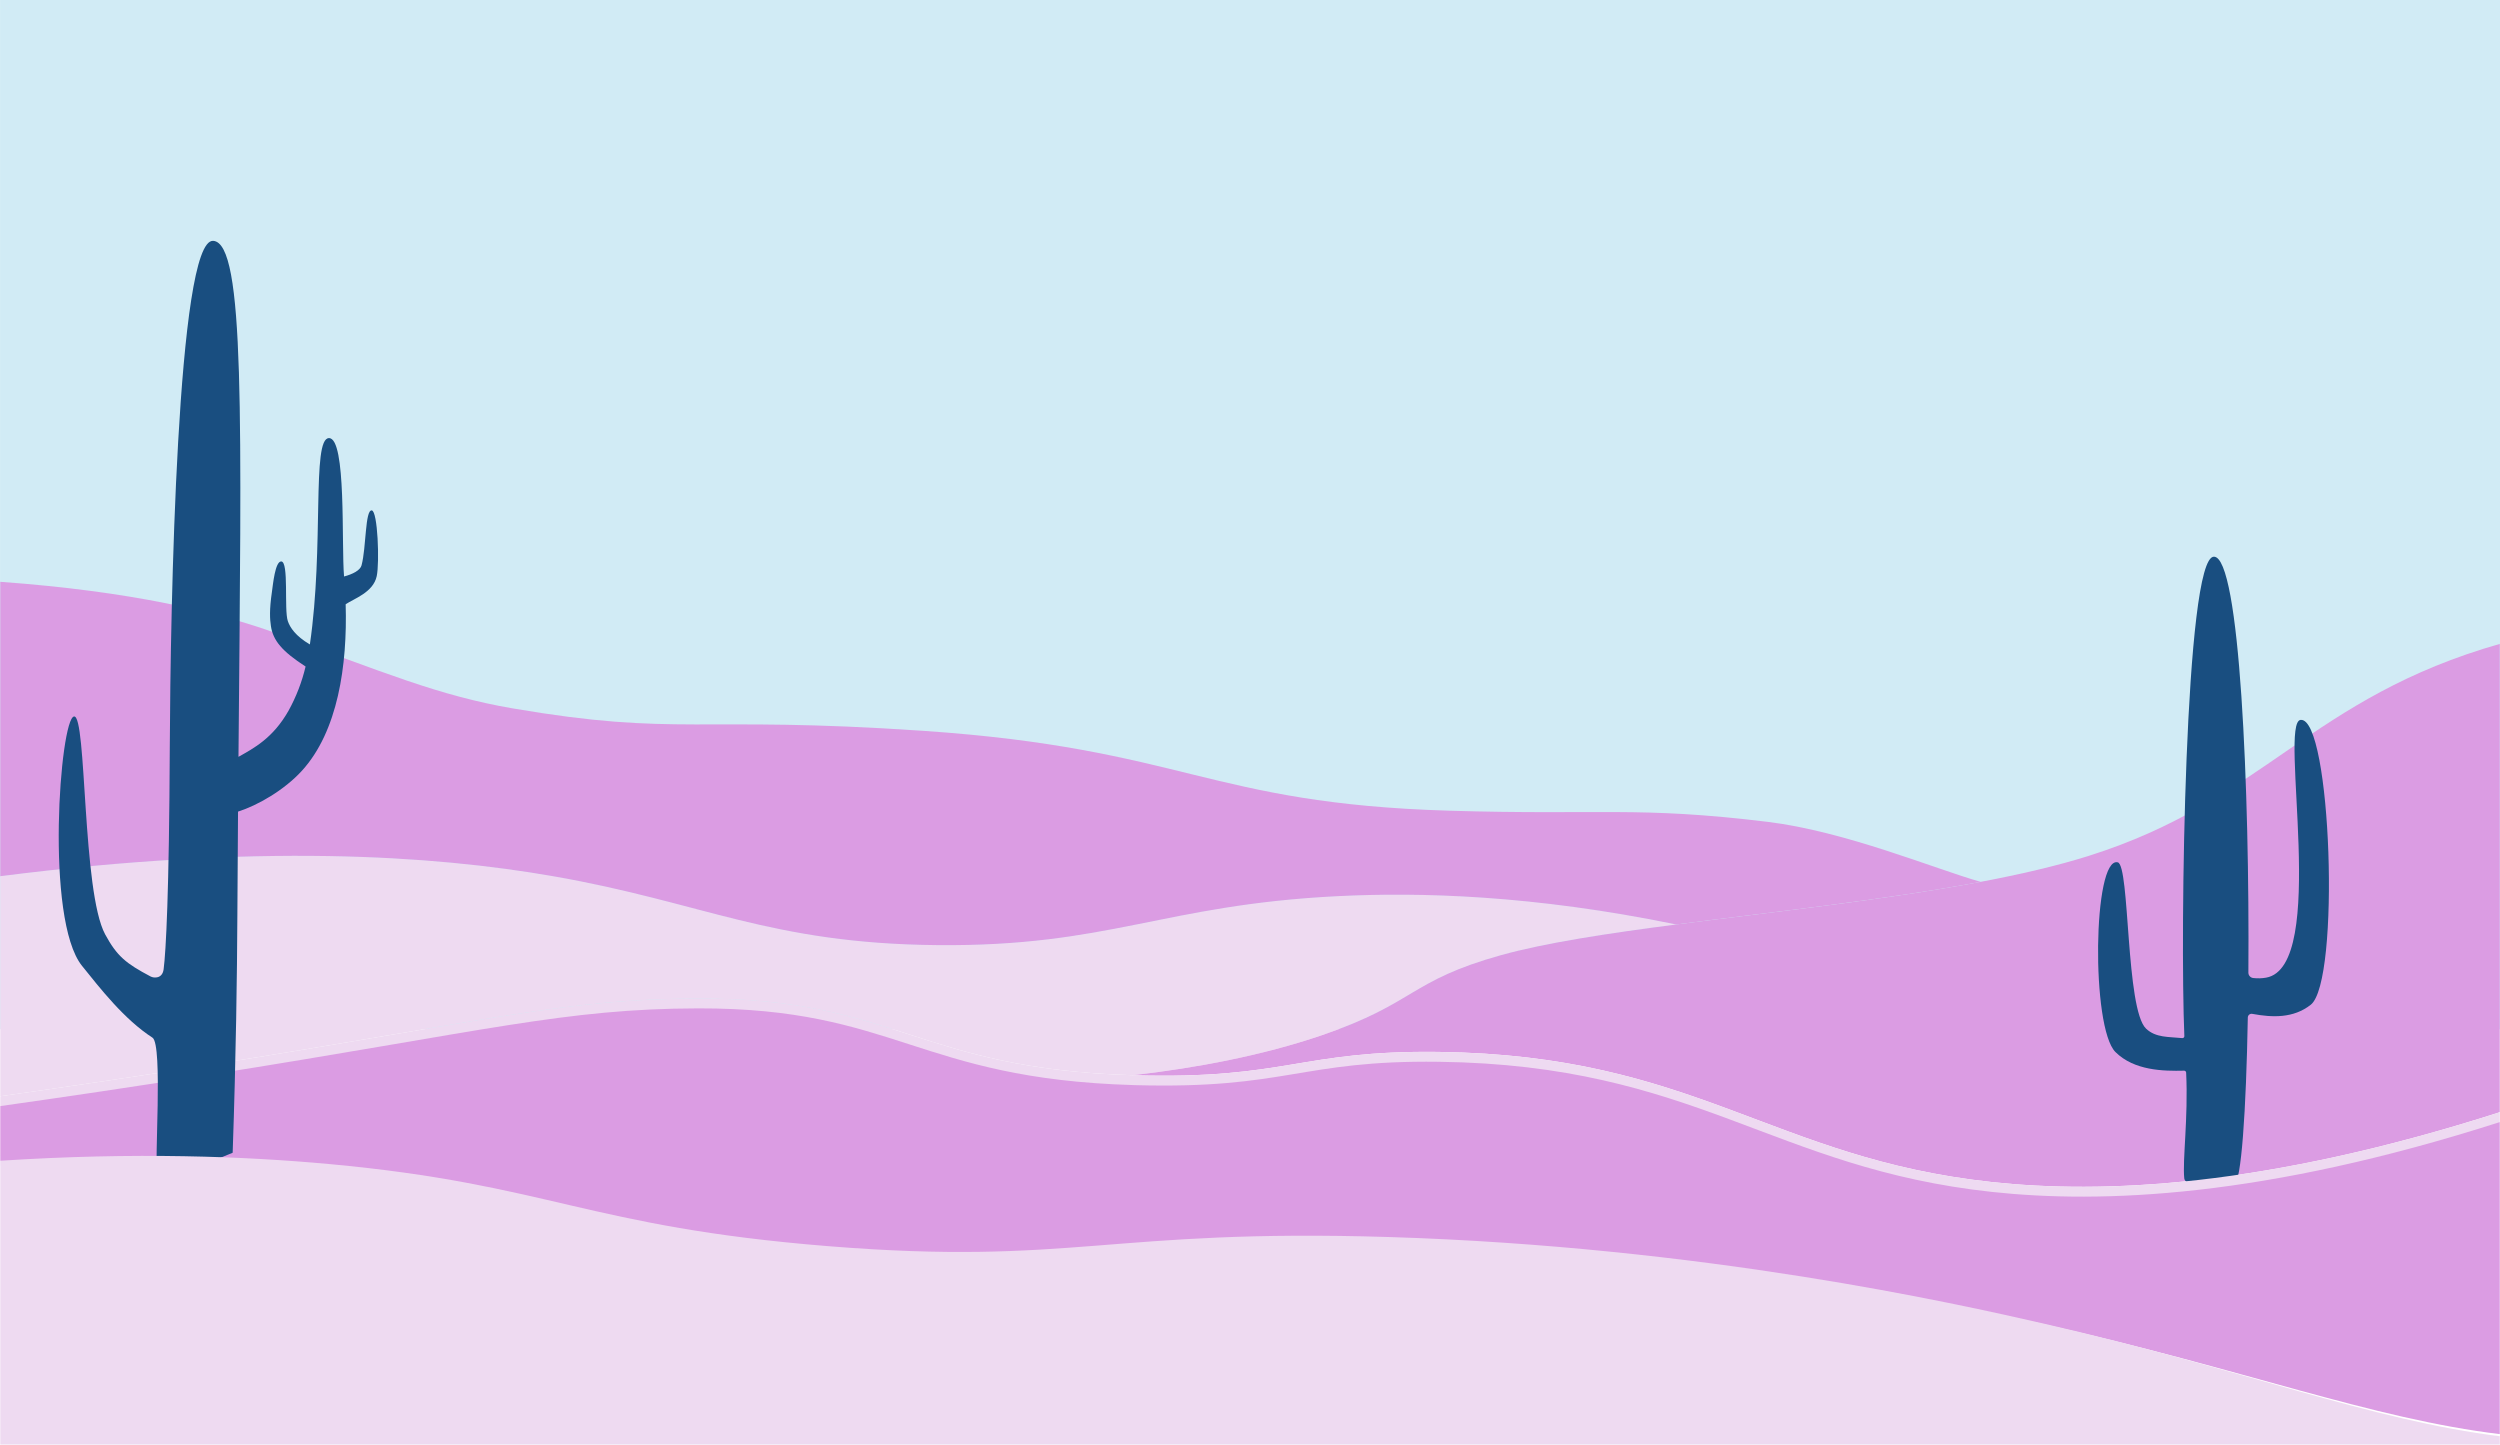 <svg width="1360" height="786" viewBox="0 0 1360 786" fill="none" xmlns="http://www.w3.org/2000/svg">
<g clip-path="url(#clip0_1_17)">
<path d="M1360.35 0H0.027V559.85H1360.35V0Z" fill="#D1EBF5"/>
<mask id="mask0_1_17" style="mask-type:luminance" maskUnits="userSpaceOnUse" x="0" y="0" width="1360" height="786">
<path d="M1360 0H0V786H1360V0Z" fill="white"/>
</mask>
<g mask="url(#mask0_1_17)">
<path d="M379.859 543.197C487.229 542.982 499.047 581.415 616.316 584.916C650.928 580.926 686.574 574.237 719.058 563.167C770.146 545.757 766.618 533.504 816.578 519.594C840.598 512.907 874.308 507.794 911.846 502.908C833.693 486.85 772.077 485.281 727.538 487.52C632.454 492.299 603.152 515.02 509.886 514.147C418.569 513.288 382.653 490.901 300.714 476.626C235.727 465.304 140.026 458.798 0.028 476.661V596.361C33.367 591.661 71.303 586.061 112.741 579.501C264.917 555.422 307.161 543.336 379.86 543.191" fill="#EEDAF1"/>
<path d="M300.713 476.627C382.652 490.902 418.569 513.289 509.885 514.148C603.151 515.025 632.453 492.3 727.537 487.52C772.076 485.281 833.693 486.85 911.845 502.908C964.845 496.008 1025.47 489.543 1077.44 479.729C1052.32 472.576 1003.84 452.212 961.439 447.068C890.913 438.512 871.254 443.499 788.306 441.016C656.867 437.082 644.444 407.231 501.832 397.544C378.681 389.179 368.965 400.782 278.802 385.344C238.758 378.485 208.445 365.589 150.896 344.703C118.908 333.094 71.829 321.685 0.023 316.497V476.662C140.023 458.799 235.723 465.305 300.709 476.627" fill="#DB9CE3"/>
<path d="M1136.36 465.56C1118.99 471.041 1098.95 475.669 1077.45 479.73C1025.47 489.544 964.843 496.008 911.848 502.909C874.31 507.797 840.599 512.909 816.58 519.595C766.62 533.505 770.148 545.757 719.06 563.167C686.576 574.237 650.93 580.926 616.318 584.916C616.652 584.926 616.963 584.944 617.3 584.953C699.942 587.267 707.389 571.277 782.659 572.245C922.525 574.045 963.781 630.12 1083.7 643.05C1143 649.444 1231.4 646.309 1360.36 604.896V350.143C1257.04 379.452 1231.51 435.535 1136.37 465.56" fill="#DB9CE3"/>
<path d="M1251.56 391.618C1239.43 392.707 1266.93 525.981 1232.71 531.853C1230.44 532.248 1228.13 532.315 1225.84 532.053C1225.11 532 1224.43 531.677 1223.93 531.147C1223.42 530.617 1223.13 529.919 1223.12 529.188C1223.82 429.862 1218.54 302.837 1204.37 302.837C1188.52 302.837 1185.92 508.407 1188.29 563.666C1188.3 563.821 1188.26 563.975 1188.2 564.117C1188.14 564.258 1188.04 564.384 1187.92 564.485C1187.8 564.586 1187.67 564.66 1187.52 564.701C1187.37 564.743 1187.21 564.751 1187.06 564.725C1179.83 563.954 1172.82 564.637 1167.48 559.603C1156.33 549.084 1158.7 470.772 1152.07 469.113C1138.54 465.73 1137.48 559.094 1150.82 572.325C1161.02 582.444 1176.9 582.719 1188.14 582.45C1188.42 582.44 1188.7 582.544 1188.91 582.738C1189.12 582.932 1189.25 583.201 1189.27 583.487C1190.45 608.511 1187.21 631.02 1188.24 641.014C1188.8 646.472 1208.95 646.533 1215.35 644.636C1219.25 643.48 1221.89 604.601 1222.81 553.46C1222.83 553.164 1222.9 552.874 1223.04 552.611C1223.17 552.347 1223.36 552.116 1223.59 551.934C1223.83 551.751 1224.1 551.622 1224.39 551.554C1224.67 551.486 1224.97 551.482 1225.26 551.542C1236.15 553.569 1247.58 554.013 1257.03 546.604C1273.24 533.894 1268.24 390.12 1251.56 391.62" fill="#194E80"/>
<path d="M1083.69 643.05C963.778 630.12 922.522 574.044 782.656 572.245C707.386 571.277 699.939 587.268 617.297 584.953C616.96 584.944 616.65 584.926 616.315 584.916C499.047 581.416 487.228 542.982 379.858 543.197C307.158 543.342 264.916 555.429 112.74 579.507C71.302 586.064 33.365 591.664 0.027 596.367V628.589C73.698 623.923 133.333 626.224 179.166 630.342C298.847 641.092 319.228 663.587 450.525 673.915C583.702 684.39 603.256 664.433 755.804 669.073C926.837 674.273 1063.79 704.273 1111.96 715.066C1220.75 739.433 1290.16 766.441 1360.35 774.858V604.896C1231.4 646.309 1143 649.444 1083.69 643.05Z" fill="#EEDAF1"/>
<path d="M1083.69 648.414C963.783 635.484 922.523 579.406 782.657 577.606C707.387 576.638 699.94 592.629 617.298 590.314C616.961 590.305 616.651 590.287 616.316 590.277C499.048 586.777 487.229 548.343 379.859 548.558C307.159 548.703 264.917 560.79 112.741 584.869C71.303 591.426 33.366 597.026 0.028 601.729V633.951C73.699 629.285 133.334 631.586 179.167 635.703C298.848 646.453 319.228 668.948 450.526 679.276C583.703 689.751 603.257 669.794 755.805 674.434C926.838 679.634 1063.79 709.634 1111.96 720.427C1220.75 744.794 1290.16 771.802 1360.36 780.219V610.26C1231.4 651.673 1143 654.808 1083.69 648.414Z" fill="#DB9CE3"/>
<path d="M40.278 389.764C47.214 388.78 44.633 485.091 57.227 508.342C63.659 520.216 68.607 524.174 81.965 531.225C83.713 532.147 88.335 532.525 89.015 527.267C90.254 517.687 92.024 486.227 92.368 406.034C92.683 332.188 96.305 129.659 116.002 131.019C133.373 132.219 131.317 227.412 129.731 411.719C137.977 407.076 148.477 401.626 156.946 386.656C161.129 379.096 164.255 370.999 166.238 362.59C153.421 354.31 148.523 348.407 147.372 340.562C146.818 336.778 146.472 331.889 147.943 321.853C148.487 318.133 149.653 305.461 152.957 305.418C157.275 305.363 154.447 331.687 156.578 337.879C157.769 341.342 160.718 345.954 168.573 350.579C176.39 297.069 169.46 238.485 178.936 238.328C188.551 238.169 185.656 295.936 187.164 313.611C191.864 312.356 195.95 310.29 196.686 307.532C199.28 297.81 198.586 277.242 202.252 277.661C205.496 278.032 206.52 305.98 204.94 313.422C203.056 322.298 192.478 325.699 188.04 328.714C189.045 362.119 183.74 397.892 164.24 419.292C154.676 429.786 140.248 438.098 129.488 441.519C129.35 459.577 129.224 478.326 129.128 497.925C128.973 529.78 128.405 574.001 126.569 627.088C110.338 633.937 90.351 641.123 85.611 636.439C83.8 634.648 88.731 568.222 82.952 564.493C67.615 554.593 54.452 537.651 44.609 525.408C24.324 500.175 32.709 390.835 40.276 389.761" fill="#194E80"/>
<path d="M755.804 672.952C603.256 668.195 583.704 688.652 450.525 677.915C319.225 667.33 298.847 644.273 179.166 633.255C133.333 629.035 73.698 626.676 0.027 631.455V786.271H1360.35V781.371C1290.16 772.744 1220.75 745.062 1111.96 720.088C1063.79 709.029 926.838 678.28 755.804 672.947" fill="#EEDAF1"/>
</g>
</g>
<defs>
<clipPath id="clip0_1_17">
<rect width="1360" height="786" fill="white"/>
</clipPath>
</defs>
</svg>
